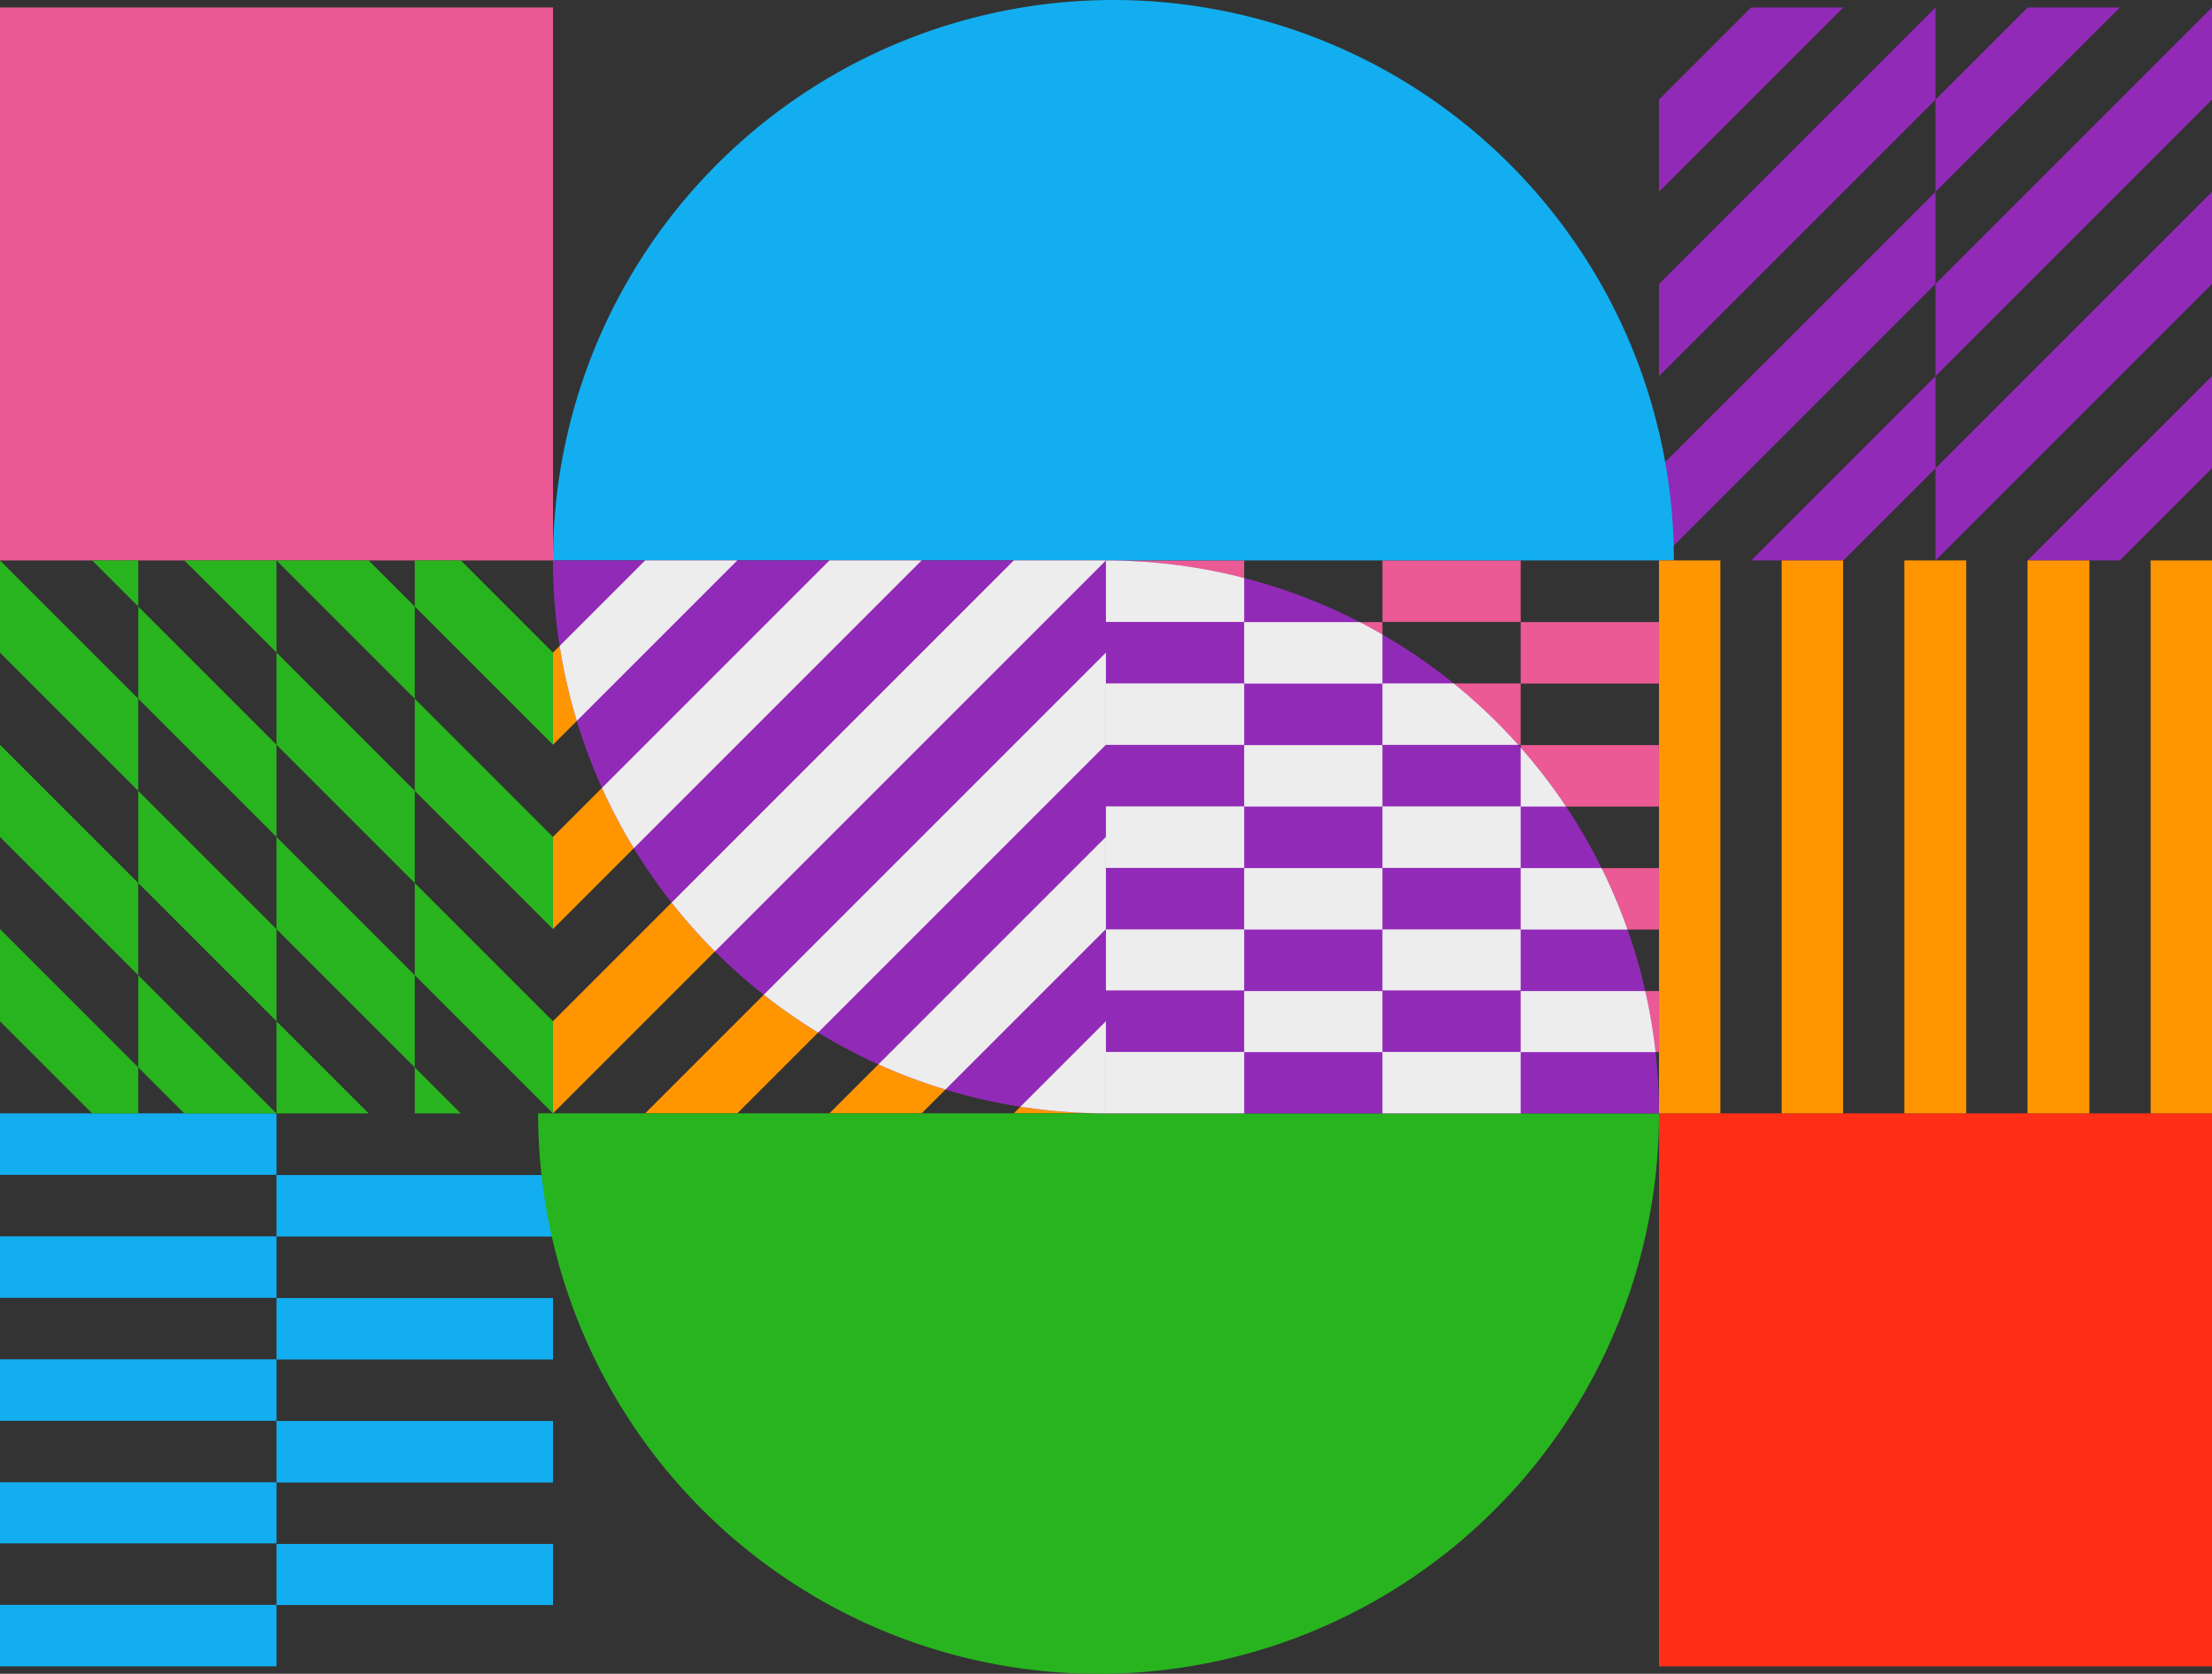 <svg xmlns="http://www.w3.org/2000/svg" xmlns:xlink="http://www.w3.org/1999/xlink" width="520" height="393.487" viewBox="0 0 520 393.487">
  <rect x="0" y="0" width="520" height="393.487" fill="#333333" stroke="none"/>
  <defs>
    <clipPath id="clip-path">
      <path id="Tracciato_174" data-name="Tracciato 174" d="M0-606.513H520V-1000H0Z" transform="translate(0 1000)" fill="none"/>
    </clipPath>
    <clipPath id="clip-path-5">
      <path id="Tracciato_254" data-name="Tracciato 254" d="M330.372-665.174a129.987,129.987,0,0,0,130,129.985h130a129.989,129.989,0,0,0-130-129.98h0v-.005Z" transform="translate(-330.372 665.174)" fill="none"/>
    </clipPath>
  </defs>
  <g id="Raggruppa_943" data-name="Raggruppa 943" transform="translate(0 1000)">
    <g id="Raggruppa_943-2" data-name="Raggruppa 943" transform="translate(216.655 -781.595)">
      <path id="Tracciato_172" data-name="Tracciato 172" d="M-66.787,0l-43.33,43.33h0L-66.787,0Z" transform="translate(110.117)" fill="#ff9500"/>
    </g>
    <g id="Raggruppa_945" data-name="Raggruppa 945" transform="translate(0 -1000)" clip-path="url(#clip-path)">
      <g id="Raggruppa_944" data-name="Raggruppa 944" transform="translate(259.985 261.735)">
        <path id="Tracciato_173" data-name="Tracciato 173" d="M0,0Z" fill="#ff9500"/>
      </g>
    </g>
    <g id="Raggruppa_946" data-name="Raggruppa 946" transform="translate(129.997 -868.253)">
      <path id="Tracciato_175" data-name="Tracciato 175" d="M-33.393,0-55.058,21.665V43.329L-11.729,0Z" transform="translate(55.058)" fill="#ff9500"/>
    </g>
    <g id="Raggruppa_947" data-name="Raggruppa 947" transform="translate(129.997 -868.253)">
      <path id="Tracciato_176" data-name="Tracciato 176" d="M-100.18,0l-64.993,64.993V86.658L-78.515,0Z" transform="translate(165.173)" fill="#ff9500"/>
    </g>
    <g id="Raggruppa_948" data-name="Raggruppa 948" transform="translate(129.997 -868.253)">
      <path id="Tracciato_177" data-name="Tracciato 177" d="M-166.966,0-275.289,108.323v21.665L-145.3,0Z" transform="translate(275.289)" fill="#ff9500"/>
    </g>
    <g id="Raggruppa_949" data-name="Raggruppa 949" transform="translate(151.661 -846.588)">
      <path id="Tracciato_178" data-name="Tracciato 178" d="M-166.967,0-275.29,108.323h21.665l86.658-86.658Z" transform="translate(275.29)" fill="#ff9500"/>
    </g>
    <g id="Raggruppa_950" data-name="Raggruppa 950" transform="translate(194.99 -803.259)">
      <path id="Tracciato_179" data-name="Tracciato 179" d="M-100.181,0l-64.994,64.994h21.665l43.33-43.33Z" transform="translate(165.175)" fill="#ff9500"/>
    </g>
    <g id="Raggruppa_951" data-name="Raggruppa 951" transform="translate(238.32 -759.93)">
      <path id="Tracciato_180" data-name="Tracciato 180" d="M-33.393,0-55.058,21.665h21.665Z" transform="translate(55.058)" fill="#ff9500"/>
    </g>
    <path id="Tracciato_181" data-name="Tracciato 181" d="M660.719-650.719h32.5v-14.455h-32.5Z" transform="translate(-400.735 -203.076)" fill="#eb5a95"/>
    <path id="Tracciato_182" data-name="Tracciato 182" d="M660.719-577.249h32.5V-591.7h-32.5Z" transform="translate(-400.735 -247.637)" fill="#eb5a95"/>
    <path id="Tracciato_183" data-name="Tracciato 183" d="M660.719-503.776h32.5v-14.459h-32.5Z" transform="translate(-400.735 -292.197)" fill="#eb5a95"/>
    <path id="Tracciato_184" data-name="Tracciato 184" d="M660.719-430.4h32.5v-14.356h-32.5Z" transform="translate(-400.735 -336.763)" fill="#eb5a95"/>
    <path id="Tracciato_185" data-name="Tracciato 185" d="M660.719-357.082h32.5v-14.455h-32.5Z" transform="translate(-400.735 -381.171)" fill="#eb5a95"/>
    <path id="Tracciato_186" data-name="Tracciato 186" d="M743.312-613.859h32.5v-14.454h-32.5Z" transform="translate(-450.828 -225.433)" fill="#eb5a95"/>
    <path id="Tracciato_187" data-name="Tracciato 187" d="M743.312-540.389h32.5v-14.455h-32.5Z" transform="translate(-450.828 -269.993)" fill="#eb5a95"/>
    <path id="Tracciato_188" data-name="Tracciato 188" d="M743.312-466.915h32.5v-14.459h-32.5Z" transform="translate(-450.828 -314.553)" fill="#eb5a95"/>
    <path id="Tracciato_189" data-name="Tracciato 189" d="M743.312-393.539h32.5v-14.356h-32.5Z" transform="translate(-450.828 -359.119)" fill="#eb5a95"/>
    <path id="Tracciato_190" data-name="Tracciato 190" d="M825.905-650.719h32.5v-14.455h-32.5Z" transform="translate(-500.922 -203.076)" fill="#eb5a95"/>
    <path id="Tracciato_191" data-name="Tracciato 191" d="M825.905-577.249h32.5V-591.7h-32.5Z" transform="translate(-500.922 -247.637)" fill="#eb5a95"/>
    <path id="Tracciato_192" data-name="Tracciato 192" d="M825.905-503.776h32.5v-14.459h-32.5Z" transform="translate(-500.922 -292.197)" fill="#eb5a95"/>
    <path id="Tracciato_193" data-name="Tracciato 193" d="M825.905-430.4h32.5v-14.356h-32.5Z" transform="translate(-500.922 -336.763)" fill="#eb5a95"/>
    <path id="Tracciato_194" data-name="Tracciato 194" d="M825.905-357.082h32.5v-14.455h-32.5Z" transform="translate(-500.922 -381.171)" fill="#eb5a95"/>
    <path id="Tracciato_195" data-name="Tracciato 195" d="M908.5-613.859H941v-14.454H908.5Z" transform="translate(-551.016 -225.433)" fill="#eb5a95"/>
    <path id="Tracciato_196" data-name="Tracciato 196" d="M908.5-540.389H941v-14.455H908.5Z" transform="translate(-551.016 -269.993)" fill="#eb5a95"/>
    <path id="Tracciato_197" data-name="Tracciato 197" d="M908.5-466.915H941v-14.459H908.5Z" transform="translate(-551.016 -314.553)" fill="#eb5a95"/>
    <path id="Tracciato_198" data-name="Tracciato 198" d="M908.5-393.539H941v-14.356H908.5Z" transform="translate(-551.016 -359.119)" fill="#eb5a95"/>
    <g id="Raggruppa_952" data-name="Raggruppa 952" transform="translate(476.667 -911.583)">
      <path id="Tracciato_199" data-name="Tracciato 199" d="M0-66.789H0l43.331-43.33h0Z" transform="translate(0 110.12)" fill="#922ab8"/>
    </g>
    <g id="Raggruppa_954" data-name="Raggruppa 954" transform="translate(0 -1000)" clip-path="url(#clip-path)">
      <g id="Raggruppa_953" data-name="Raggruppa 953" transform="translate(519.999 131.748)">
        <path id="Tracciato_200" data-name="Tracciato 200" d="M0,0Z" fill="#922ab8"/>
      </g>
    </g>
    <g id="Raggruppa_955" data-name="Raggruppa 955" transform="translate(390.005 -998.243)">
      <path id="Tracciato_202" data-name="Tracciato 202" d="M-33.395,0-55.06,21.665V43.33L-11.729,0Z" transform="translate(55.06)" fill="#922ab8"/>
    </g>
    <g id="Raggruppa_956" data-name="Raggruppa 956" transform="translate(390.007 -998.245)">
      <path id="Tracciato_203" data-name="Tracciato 203" d="M-100.18,0V21.664l-64.994,65V65Z" transform="translate(165.174)" fill="#922ab8"/>
    </g>
    <g id="Raggruppa_957" data-name="Raggruppa 957" transform="translate(390.007 -954.912)">
      <path id="Tracciato_204" data-name="Tracciato 204" d="M-100.18,0V21.669l-64.994,64.992V64.992Z" transform="translate(165.174)" fill="#922ab8"/>
    </g>
    <g id="Raggruppa_958" data-name="Raggruppa 958" transform="translate(411.672 -911.578)">
      <path id="Tracciato_205" data-name="Tracciato 205" d="M-66.787,0V21.664L-88.451,43.328h-21.665Z" transform="translate(110.116)" fill="#922ab8"/>
    </g>
    <g id="Raggruppa_959" data-name="Raggruppa 959" transform="translate(455.001 -998.245)">
      <path id="Tracciato_206" data-name="Tracciato 206" d="M-66.795,0l-43.334,43.333V21.664L-88.464,0Z" transform="translate(110.129)" fill="#922ab8"/>
    </g>
    <g id="Raggruppa_960" data-name="Raggruppa 960" transform="translate(455.001 -998.245)">
      <path id="Tracciato_207" data-name="Tracciato 207" d="M0-100.193v21.664l65-65V-165.2Z" transform="translate(0 165.196)" fill="#922ab8"/>
    </g>
    <g id="Raggruppa_961" data-name="Raggruppa 961" transform="translate(455.001 -954.912)">
      <path id="Tracciato_208" data-name="Tracciato 208" d="M0-100.186v21.664l65-65v-21.664Z" transform="translate(0 165.183)" fill="#922ab8"/>
    </g>
    <g id="Raggruppa_962" data-name="Raggruppa 962" transform="translate(476.666 -911.583)">
      <path id="Tracciato_209" data-name="Tracciato 209" d="M0-66.793H21.67L43.334-88.462v-21.664Z" transform="translate(0 110.126)" fill="#922ab8"/>
    </g>
    <path id="Tracciato_210" data-name="Tracciato 210" d="M0-320.377H65v-14.455H0Z" transform="translate(0 -403.433)" fill="#13aeef"/>
    <path id="Tracciato_211" data-name="Tracciato 211" d="M0-246.906H65v-14.455H0Z" transform="translate(0 -447.994)" fill="#13aeef"/>
    <path id="Tracciato_212" data-name="Tracciato 212" d="M0-173.431H65V-187.89H0Z" transform="translate(0 -492.555)" fill="#13aeef"/>
    <path id="Tracciato_213" data-name="Tracciato 213" d="M0-100.054H65V-114.41H0Z" transform="translate(0 -537.122)" fill="#13aeef"/>
    <path id="Tracciato_214" data-name="Tracciato 214" d="M0-26.734H65V-41.189H0Z" transform="translate(0 -581.531)" fill="#13aeef"/>
    <path id="Tracciato_215" data-name="Tracciato 215" d="M165.189-283.516h65v-14.455h-65Z" transform="translate(-100.189 -425.79)" fill="#13aeef"/>
    <path id="Tracciato_216" data-name="Tracciato 216" d="M165.189-210.046h65V-224.5h-65Z" transform="translate(-100.189 -470.35)" fill="#13aeef"/>
    <path id="Tracciato_217" data-name="Tracciato 217" d="M165.189-136.57h65v-14.459h-65Z" transform="translate(-100.189 -514.912)" fill="#13aeef"/>
    <path id="Tracciato_218" data-name="Tracciato 218" d="M165.189-63.193h65V-77.549h-65Z" transform="translate(-100.189 -559.478)" fill="#13aeef"/>
    <g id="Raggruppa_965" data-name="Raggruppa 965" transform="translate(0 -1000)" clip-path="url(#clip-path)">
      <g id="Raggruppa_963" data-name="Raggruppa 963" transform="translate(129.997 118.441)">
        <path id="Tracciato_219" data-name="Tracciato 219" d="M0-20.488v.015C0-24.965.233-29.4.672-33.78A131.4,131.4,0,0,0,0-20.488" transform="translate(0 33.78)" fill="#922ab8"/>
      </g>
      <g id="Raggruppa_964" data-name="Raggruppa 964" transform="translate(389.331 261.747)">
        <path id="Tracciato_220" data-name="Tracciato 220" d="M-1.033-.019V-.031c0,4.49-.232,8.925-.67,13.3a131.423,131.423,0,0,0,.67-13.29" transform="translate(1.703 0.031)" fill="#922ab8"/>
      </g>
    </g>
    <path id="Tracciato_222" data-name="Tracciato 222" d="M0-865.546H130v-130H0Z" transform="translate(0 -2.704)" fill="#eb5a95"/>
    <path id="Tracciato_223" data-name="Tracciato 223" d="M991.145-204.832h130v-130h-130Z" transform="translate(-601.142 -403.433)" fill="#ff2e16"/>
    <g id="Raggruppa_969" data-name="Raggruppa 969" transform="translate(0 -1000)" clip-path="url(#clip-path)">
      <g id="Raggruppa_966" data-name="Raggruppa 966" transform="translate(129.997 0)">
        <path id="Tracciato_224" data-name="Tracciato 224" d="M-406.157-203.076a131.753,131.753,0,0,0-131.752-131.75,131.763,131.763,0,0,0-131.077,118.44,133.108,133.108,0,0,0-.673,13.307v0h263.5Z" transform="translate(669.659 334.826)" fill="#13aeef"/>
      </g>
      <g id="Raggruppa_967" data-name="Raggruppa 967" transform="translate(126.502 261.735)">
        <path id="Tracciato_225" data-name="Tracciato 225" d="M-406.153,0h-263.5A131.752,131.752,0,0,0-537.9,131.753,131.764,131.764,0,0,0-406.823,13.314c.438-4.377.67-8.812.67-13.3Z" transform="translate(669.653)" fill="#28b41e"/>
      </g>
      <g id="Raggruppa_968" data-name="Raggruppa 968" transform="translate(129.997 131.75)">
        <path id="Tracciato_226" data-name="Tracciato 226" d="M-200.383-.007v0h-130a129.986,129.986,0,0,0,130,129.985h130a129.989,129.989,0,0,0-130-129.98" transform="translate(330.385 0.012)" fill="#922ab8"/>
      </g>
    </g>
    <g id="Raggruppa_978" data-name="Raggruppa 978" transform="translate(129.997 -868.25)" clip-path="url(#clip-path-5)">
      <g id="Raggruppa_970" data-name="Raggruppa 970" transform="translate(86.658 86.655)">
        <path id="Tracciato_228" data-name="Tracciato 228" d="M-66.787,0l-43.33,43.33h0L-66.787,0Z" transform="translate(110.117)" fill="#ededed"/>
      </g>
      <g id="Raggruppa_971" data-name="Raggruppa 971" transform="translate(129.987 129.985)">
        <path id="Tracciato_229" data-name="Tracciato 229" d="M0,0Z" fill="#ededed"/>
      </g>
      <g id="Raggruppa_972" data-name="Raggruppa 972" transform="translate(0 -0.002)">
        <path id="Tracciato_230" data-name="Tracciato 230" d="M-33.393,0-55.058,21.665V43.329L-11.729,0Z" transform="translate(55.058)" fill="#ededed"/>
      </g>
      <g id="Raggruppa_973" data-name="Raggruppa 973" transform="translate(0 -0.002)">
        <path id="Tracciato_231" data-name="Tracciato 231" d="M-100.18,0l-64.993,64.993V86.658L-78.515,0Z" transform="translate(165.173)" fill="#ededed"/>
      </g>
      <g id="Raggruppa_974" data-name="Raggruppa 974" transform="translate(0 -0.002)">
        <path id="Tracciato_232" data-name="Tracciato 232" d="M-166.966,0-275.289,108.323v21.665L-145.3,0Z" transform="translate(275.289)" fill="#ededed"/>
      </g>
      <g id="Raggruppa_975" data-name="Raggruppa 975" transform="translate(21.664 21.662)">
        <path id="Tracciato_233" data-name="Tracciato 233" d="M-166.967,0-275.29,108.323h21.665l86.658-86.658Z" transform="translate(275.29)" fill="#ededed"/>
      </g>
      <g id="Raggruppa_976" data-name="Raggruppa 976" transform="translate(64.993 64.991)">
        <path id="Tracciato_234" data-name="Tracciato 234" d="M-100.181,0l-64.994,64.994h21.665l43.33-43.33Z" transform="translate(165.175)" fill="#ededed"/>
      </g>
      <g id="Raggruppa_977" data-name="Raggruppa 977" transform="translate(108.323 108.321)">
        <path id="Tracciato_235" data-name="Tracciato 235" d="M-33.393,0-55.058,21.665h21.665Z" transform="translate(55.058)" fill="#ededed"/>
      </g>
      <path id="Tracciato_236" data-name="Tracciato 236" d="M660.719-650.719h32.5v-14.455h-32.5Z" transform="translate(-530.732 665.174)" fill="#ededed"/>
      <path id="Tracciato_237" data-name="Tracciato 237" d="M660.719-577.249h32.5V-591.7h-32.5Z" transform="translate(-530.732 620.613)" fill="#ededed"/>
      <path id="Tracciato_238" data-name="Tracciato 238" d="M660.719-503.776h32.5v-14.459h-32.5Z" transform="translate(-530.732 576.054)" fill="#ededed"/>
      <path id="Tracciato_239" data-name="Tracciato 239" d="M660.719-430.4h32.5v-14.356h-32.5Z" transform="translate(-530.732 531.487)" fill="#ededed"/>
      <path id="Tracciato_240" data-name="Tracciato 240" d="M660.719-357.082h32.5v-14.455h-32.5Z" transform="translate(-530.732 487.079)" fill="#ededed"/>
      <path id="Tracciato_241" data-name="Tracciato 241" d="M743.312-613.859h32.5v-14.454h-32.5Z" transform="translate(-580.825 642.817)" fill="#ededed"/>
      <path id="Tracciato_242" data-name="Tracciato 242" d="M743.312-540.389h32.5v-14.455h-32.5Z" transform="translate(-580.825 598.257)" fill="#ededed"/>
      <path id="Tracciato_243" data-name="Tracciato 243" d="M743.312-466.915h32.5v-14.459h-32.5Z" transform="translate(-580.825 553.697)" fill="#ededed"/>
      <path id="Tracciato_244" data-name="Tracciato 244" d="M743.312-393.539h32.5v-14.356h-32.5Z" transform="translate(-580.825 509.131)" fill="#ededed"/>
      <path id="Tracciato_245" data-name="Tracciato 245" d="M825.905-650.719h32.5v-14.455h-32.5Z" transform="translate(-630.919 665.174)" fill="#ededed"/>
      <path id="Tracciato_246" data-name="Tracciato 246" d="M825.905-577.249h32.5V-591.7h-32.5Z" transform="translate(-630.919 620.613)" fill="#ededed"/>
      <path id="Tracciato_247" data-name="Tracciato 247" d="M825.905-503.776h32.5v-14.459h-32.5Z" transform="translate(-630.919 576.054)" fill="#ededed"/>
      <path id="Tracciato_248" data-name="Tracciato 248" d="M825.905-430.4h32.5v-14.356h-32.5Z" transform="translate(-630.919 531.487)" fill="#ededed"/>
      <path id="Tracciato_249" data-name="Tracciato 249" d="M825.905-357.082h32.5v-14.455h-32.5Z" transform="translate(-630.919 487.079)" fill="#ededed"/>
      <path id="Tracciato_250" data-name="Tracciato 250" d="M908.5-613.859H941v-14.454H908.5Z" transform="translate(-681.013 642.817)" fill="#ededed"/>
      <path id="Tracciato_251" data-name="Tracciato 251" d="M908.5-540.389H941v-14.455H908.5Z" transform="translate(-681.013 598.257)" fill="#ededed"/>
      <path id="Tracciato_252" data-name="Tracciato 252" d="M908.5-466.915H941v-14.459H908.5Z" transform="translate(-681.013 553.697)" fill="#ededed"/>
      <path id="Tracciato_253" data-name="Tracciato 253" d="M908.5-393.539H941v-14.356H908.5Z" transform="translate(-681.013 509.131)" fill="#ededed"/>
    </g>
    <g id="Raggruppa_979" data-name="Raggruppa 979" transform="translate(0 -781.586)">
      <path id="Tracciato_255" data-name="Tracciato 255" d="M0,0l43.332,43.33h0L0,0Z" transform="translate(0 0.002)" fill="#28b41e"/>
    </g>
    <g id="Raggruppa_980" data-name="Raggruppa 980" transform="translate(97.499 -868.25)">
      <path id="Tracciato_256" data-name="Tracciato 256" d="M0,0V10.832l32.5,32.5V21.67L10.833,0Z" fill="#28b41e"/>
    </g>
    <g id="Raggruppa_981" data-name="Raggruppa 981" transform="translate(97.499 -835.748)">
      <path id="Tracciato_257" data-name="Tracciato 257" d="M0,0V21.665l32.5,32.5V32.5Z" fill="#28b41e"/>
    </g>
    <g id="Raggruppa_982" data-name="Raggruppa 982" transform="translate(97.499 -792.419)">
      <path id="Tracciato_258" data-name="Tracciato 258" d="M0,0V21.67l32.5,32.5V32.5Z" fill="#28b41e"/>
    </g>
    <g id="Raggruppa_983" data-name="Raggruppa 983" transform="translate(97.499 -749.085)">
      <path id="Tracciato_259" data-name="Tracciato 259" d="M0,0V10.832H10.833Z" fill="#28b41e"/>
    </g>
    <g id="Raggruppa_984" data-name="Raggruppa 984" transform="translate(21.665 -868.25)">
      <path id="Tracciato_260" data-name="Tracciato 260" d="M0,0,10.838,10.837V0Z" fill="#28b41e"/>
    </g>
    <g id="Raggruppa_985" data-name="Raggruppa 985" transform="translate(0 -868.25)">
      <path id="Tracciato_261" data-name="Tracciato 261" d="M0-33.4,32.5-.9V-22.564L0-55.071Z" transform="translate(0 55.071)" fill="#28b41e"/>
    </g>
    <g id="Raggruppa_986" data-name="Raggruppa 986" transform="translate(0 -824.916)">
      <path id="Tracciato_262" data-name="Tracciato 262" d="M0-33.393,32.5-.891V-22.555L0-55.057Z" transform="translate(0 55.057)" fill="#28b41e"/>
    </g>
    <g id="Raggruppa_987" data-name="Raggruppa 987" transform="translate(0 -781.587)">
      <path id="Tracciato_263" data-name="Tracciato 263" d="M0-33.393,21.665-11.723H32.5V-22.555L0-55.057Z" transform="translate(0 55.057)" fill="#28b41e"/>
    </g>
    <g id="Raggruppa_988" data-name="Raggruppa 988" transform="translate(65.001 -868.25)">
      <path id="Tracciato_264" data-name="Tracciato 264" d="M0,0,32.5,32.5V10.832L21.665,0Z" fill="#28b41e"/>
    </g>
    <g id="Raggruppa_989" data-name="Raggruppa 989" transform="translate(65.001 -846.586)">
      <path id="Tracciato_265" data-name="Tracciato 265" d="M0,0V21.669l32.5,32.5V32.5Z" fill="#28b41e"/>
    </g>
    <g id="Raggruppa_990" data-name="Raggruppa 990" transform="translate(65.001 -803.246)">
      <path id="Tracciato_266" data-name="Tracciato 266" d="M0,0V21.665l32.5,32.5V32.5Z" fill="#28b41e"/>
    </g>
    <g id="Raggruppa_991" data-name="Raggruppa 991" transform="translate(65.001 -759.917)">
      <path id="Tracciato_267" data-name="Tracciato 267" d="M0,0V21.665H21.665Z" fill="#28b41e"/>
    </g>
    <g id="Raggruppa_992" data-name="Raggruppa 992" transform="translate(43.336 -868.25)">
      <path id="Tracciato_268" data-name="Tracciato 268" d="M0,0,21.665,21.665V0Z" fill="#28b41e"/>
    </g>
    <g id="Raggruppa_993" data-name="Raggruppa 993" transform="translate(32.503 -857.413)">
      <path id="Tracciato_269" data-name="Tracciato 269" d="M0,0V21.669l32.5,32.5V32.5Z" fill="#28b41e"/>
    </g>
    <g id="Raggruppa_994" data-name="Raggruppa 994" transform="translate(32.503 -814.079)">
      <path id="Tracciato_270" data-name="Tracciato 270" d="M0,0V21.665l32.5,32.5V32.5Z" fill="#28b41e"/>
    </g>
    <g id="Raggruppa_995" data-name="Raggruppa 995" transform="translate(32.503 -770.75)">
      <path id="Tracciato_271" data-name="Tracciato 271" d="M0,0V21.669L10.828,32.5H32.5Z" fill="#28b41e"/>
    </g>
    <path id="Tracciato_272" data-name="Tracciato 272" d="M991.145-535.189h14.424V-665.174H991.145Z" transform="translate(-601.142 -203.076)" fill="#ff9500"/>
    <path id="Tracciato_273" data-name="Tracciato 273" d="M1284.861-535.188h14.424V-665.173h-14.424Z" transform="translate(-779.285 -203.077)" fill="#ff9500"/>
    <path id="Tracciato_274" data-name="Tracciato 274" d="M1211.3-535.189h14.541V-665.174H1211.3Z" transform="translate(-734.666 -203.076)" fill="#ff9500"/>
    <path id="Tracciato_275" data-name="Tracciato 275" d="M1137.721-535.189h14.544V-665.174h-14.544Z" transform="translate(-690.042 -203.076)" fill="#ff9500"/>
    <path id="Tracciato_276" data-name="Tracciato 276" d="M1064.412-535.189h14.441V-665.174h-14.441Z" transform="translate(-645.579 -203.076)" fill="#ff9500"/>
  </g>
</svg>
